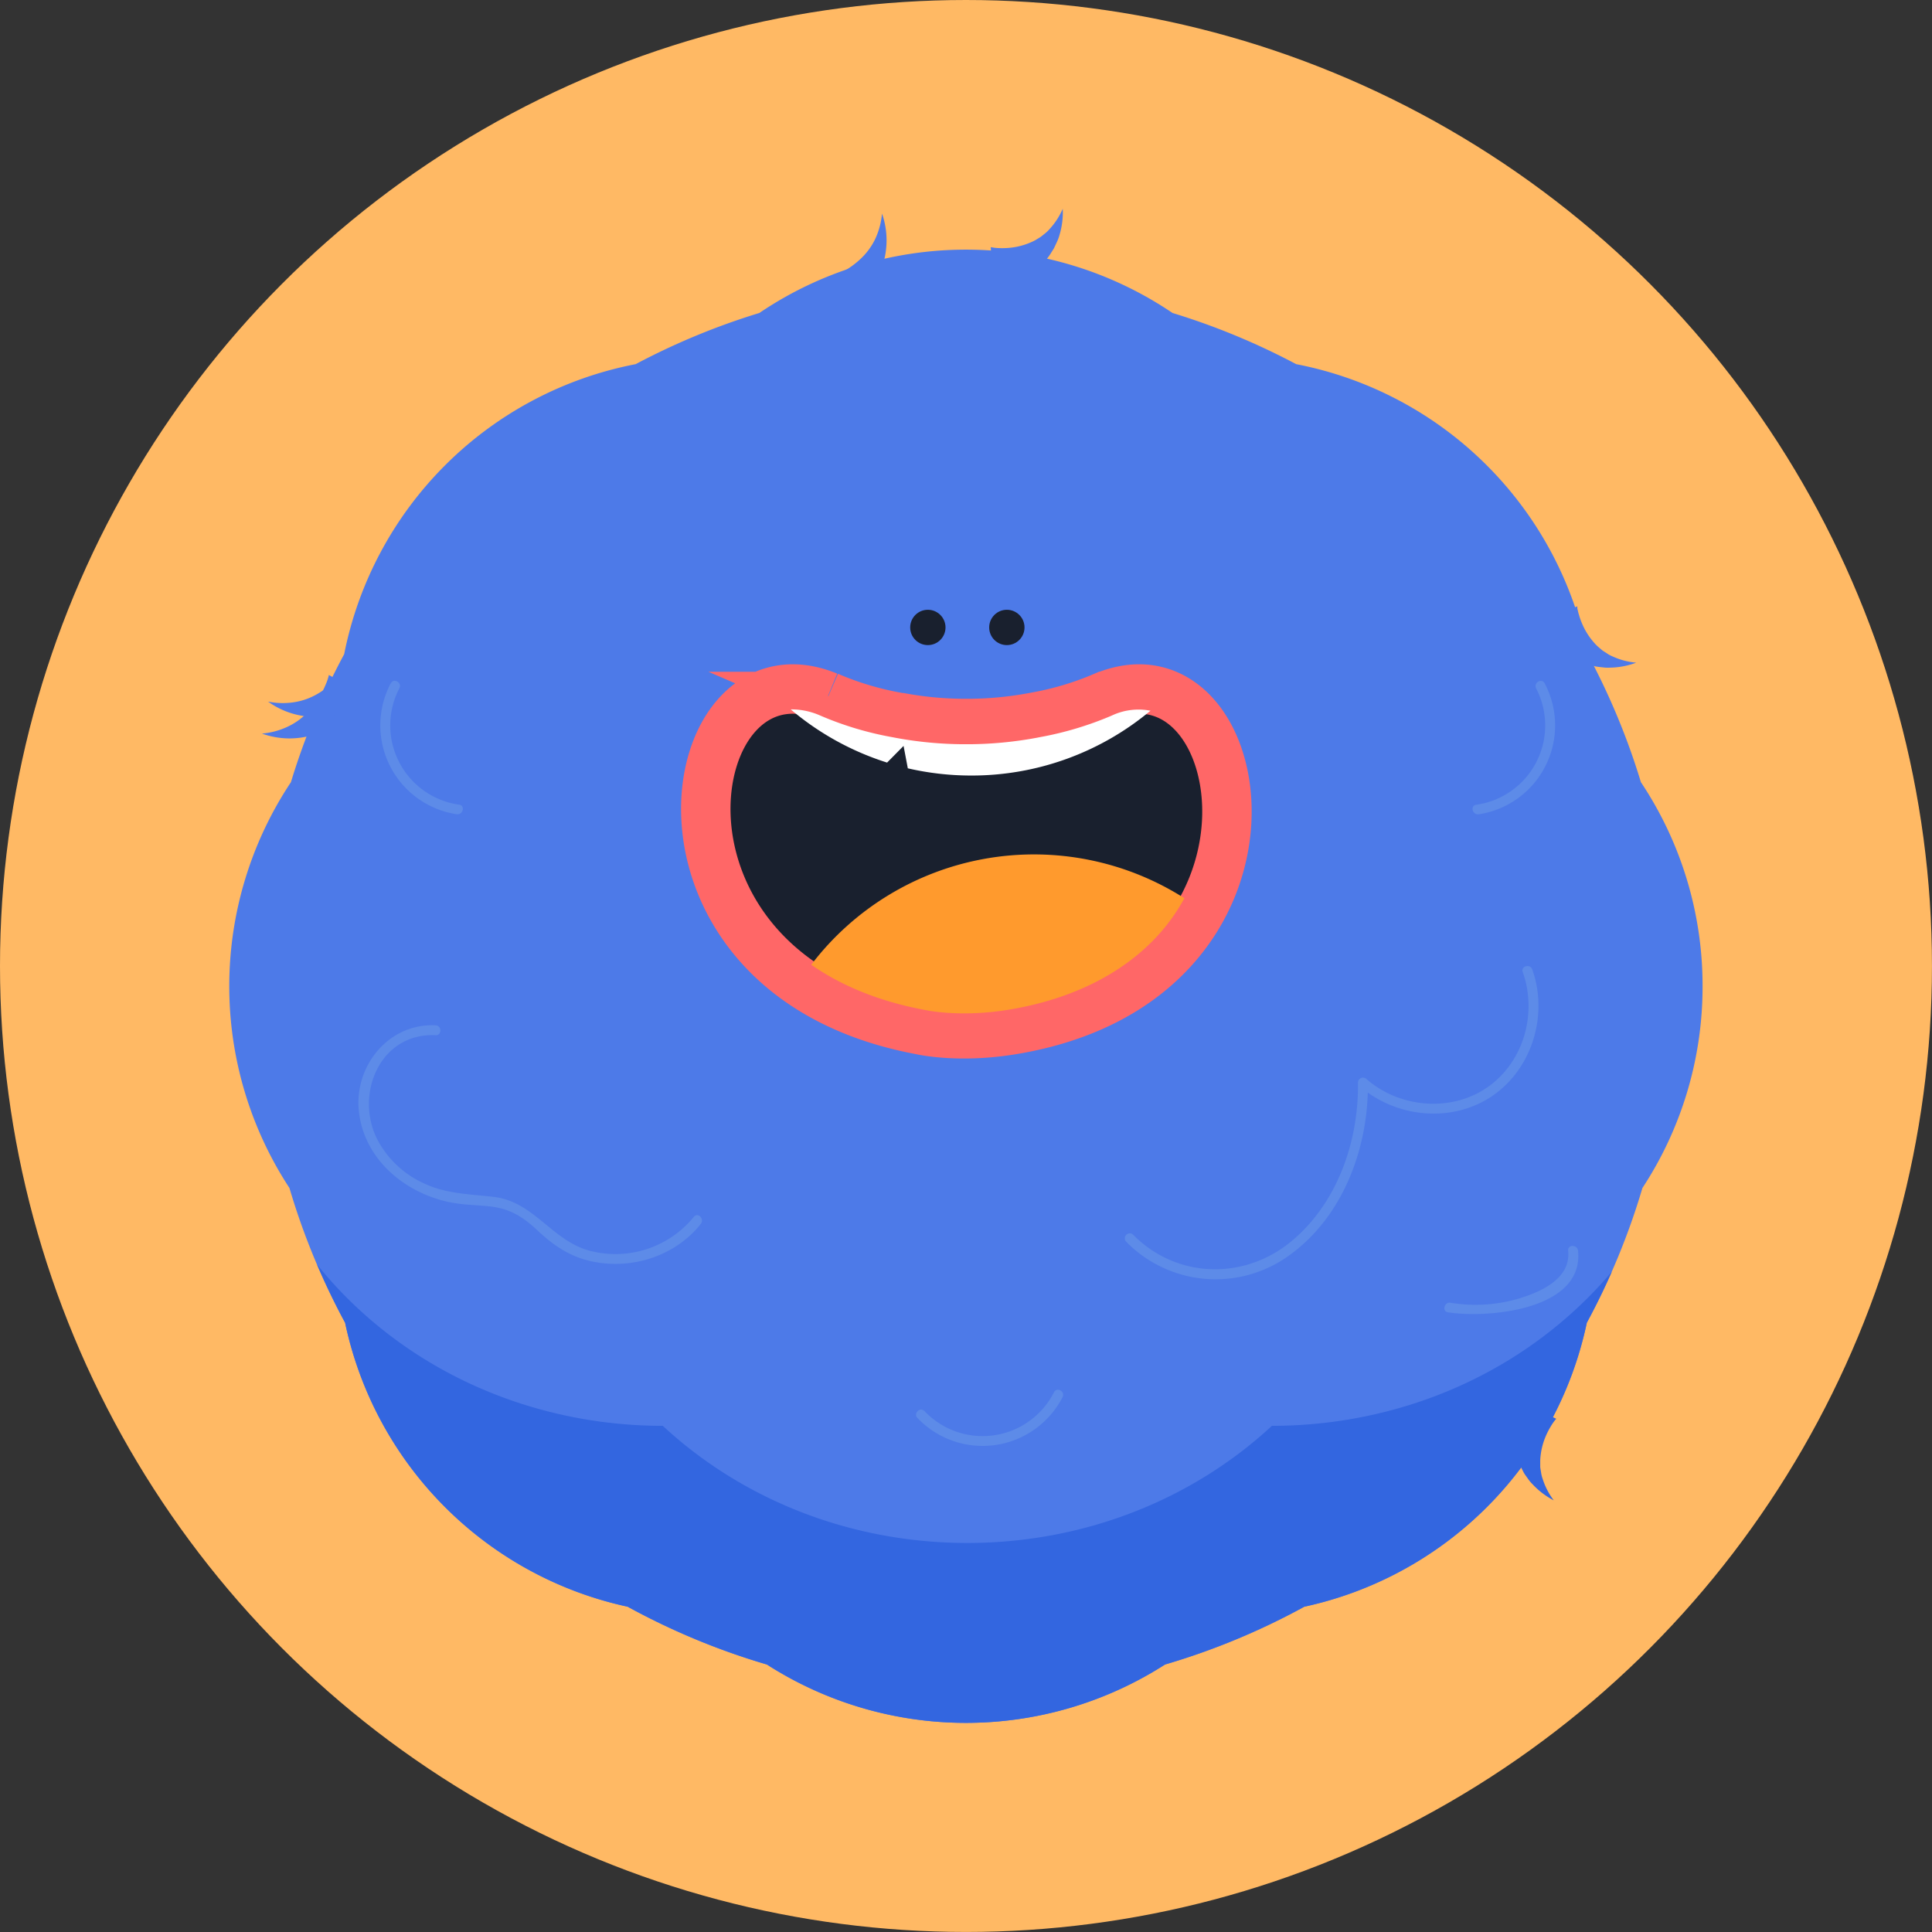 <svg id="Слой_1" data-name="Слой 1" xmlns="http://www.w3.org/2000/svg" viewBox="0 0 586.25 586.25"><rect x="0" y="0" width="586.25" height="586.25" fill="#333333" stroke="none"/><defs><style>.cls-1{fill:#ffb964;}.cls-2{fill:#4d7ae8;}.cls-3{fill:#3366e0;}.cls-4,.cls-5{fill:#19202e;}.cls-4{stroke:#ff6767;stroke-width:15px;}.cls-4,.cls-8{stroke-miterlimit:10;}.cls-6{fill:#ff9a2d;}.cls-7{fill:#fff;}.cls-8{fill:none;stroke:#19202e;}.cls-9{fill:#5d8be8;}</style></defs><title>logobg</title><circle class="cls-1" cx="293.12" cy="293.12" r="293.12"/><path class="cls-2" d="M1767,2048.07a111.19,111.19,0,0,1-18.25,61.22,212.77,212.77,0,0,1-16.89,40.89,111.79,111.79,0,0,1-85.72,86.16,212.8,212.8,0,0,1-42.26,17.54,111.89,111.89,0,0,1-120.82,0,212.71,212.71,0,0,1-42.25-17.54,111.78,111.78,0,0,1-85.73-86.16,212.1,212.1,0,0,1-16.88-40.89,111.79,111.79,0,0,1,.45-123.14,211.71,211.71,0,0,1,16.16-38.85,111.76,111.76,0,0,1,88.45-88,212.53,212.53,0,0,1,37.53-15.53,111.83,111.83,0,0,1,125.37,0,212.12,212.12,0,0,1,37.52,15.53,111.79,111.79,0,0,1,88.46,88,211.67,211.67,0,0,1,16.15,38.85A111.24,111.24,0,0,1,1767,2048.07Z" transform="translate(-1250.37 -1748.8)"/><path class="cls-3" d="M1739.48,2134.66q-3.49,7.92-7.6,15.52a111.79,111.79,0,0,1-85.72,86.16,212.8,212.8,0,0,1-42.26,17.54,111.89,111.89,0,0,1-120.82,0,212.71,212.71,0,0,1-42.25-17.54,111.78,111.78,0,0,1-85.73-86.16q-4.65-8.61-8.53-17.68a124.74,124.74,0,0,0,12.5,13.42c25.52,23.69,59,35.54,92.42,35.54,23.66,21.95,56.33,35.54,92.41,35.54s68.76-13.59,92.42-35.54c33.45,0,66.9-11.85,92.42-35.54A124.71,124.71,0,0,0,1739.48,2134.66Z" transform="translate(-1250.37 -1748.8)"/><path class="cls-4" d="M1557.56,2061.27c-16.71,2.76-28,0-28,0-90.55-17-73.3-119.83-28-101.13l.06,0,.06,0a94.37,94.37,0,0,0,20.51,6.19l.73.14.59.11.31,0a108.69,108.69,0,0,0,18.75,1.76h2.08a108.58,108.58,0,0,0,18.74-1.76l.62-.11,1-.19a94,94,0,0,0,20.5-6.19l.07,0,0,0C1630.86,1941.44,1648.36,2046.26,1557.56,2061.27Z" transform="translate(-1250.37 -1748.8)"/><circle class="cls-5" cx="305.52" cy="190.39" r="5.36"/><circle class="cls-5" cx="281.55" cy="190.39" r="5.36"/><path class="cls-6" d="M1496.53,2041.54c9.31,6.48,20.84,11.16,34.13,13.65l.32.07c.09,0,10.48,2.4,25.57-.09h0c24.92-4.12,43.7-16.21,53.21-33.82a85,85,0,0,0-113.23,20.19Z" transform="translate(-1250.37 -1748.8)"/><path class="cls-7" d="M1588,1965.81l-.49.22a101.36,101.36,0,0,1-21.42,6.42l-1.07.21-.61.11a116.11,116.11,0,0,1-19.83,1.86h-2.12a116.29,116.29,0,0,1-19.8-1.85l-.48-.09-1.27-.24a99.52,99.52,0,0,1-21.82-6.6h0a21.57,21.57,0,0,0-8.24-1.79l-.54,0a84.63,84.63,0,0,0,29.24,16.14l5-5.06,1.29,6.8a85.52,85.52,0,0,0,19.27,2.19,84.6,84.6,0,0,0,54.36-19.67A19,19,0,0,0,1588,1965.81Z" transform="translate(-1250.37 -1748.8)"/><path class="cls-8" d="M1478,2195.17" transform="translate(-1250.37 -1748.8)"/><path class="cls-9" d="M1382.57,2059.92c-14.34-.69-24.89,12.49-23.28,26.3,1.67,14.38,13.79,24.47,27.4,27.36,4,.83,7.94.86,11.94,1.25,6.28.61,10.31,3.09,14.84,7.34s9.39,7.7,15.66,9.2c12.33,3,26-1.2,33.9-11.2,1.19-1.5-.92-3.64-2.12-2.12a30.72,30.72,0,0,1-31,10.43c-11.83-2.77-17.26-14.95-29.56-16.47-7.33-.9-14.32-.86-21.17-4.05a29.87,29.87,0,0,1-14.52-13.8c-6.59-13.67,1.16-32,17.89-31.24,1.93.1,1.93-2.9,0-3Z" transform="translate(-1250.37 -1748.8)"/><path class="cls-9" d="M1712.43,2043.76c4.32,12.13.57,26.51-9.87,34.36-11.09,8.34-27.28,7.09-37.56-1.91a1.52,1.52,0,0,0-2.56,1.06c.24,17.85-6.26,36.71-20.36,48.31-14.3,11.75-34.75,11.21-47.88-2.13a1.5,1.5,0,0,0-2.12,2.12,38,38,0,0,0,49.47,4.18c16.43-11.77,24.16-32.82,23.89-52.48l-2.56,1.06c11.14,9.76,28.51,11.44,40.8,2.69,11.83-8.41,16.47-24.53,11.64-38.06-.64-1.81-3.54-1-2.89.8Z" transform="translate(-1250.37 -1748.8)"/><path class="cls-9" d="M1368.94,1956.14a27.28,27.28,0,0,0,20,39.73c1.88.3,2.7-2.6.79-2.89a24.29,24.29,0,0,1-18.17-35.33c.88-1.71-1.71-3.23-2.59-1.51Z" transform="translate(-1250.37 -1748.8)"/><path class="cls-9" d="M1716.47,1957.65A24.3,24.3,0,0,1,1698.3,1993c-1.91.29-1.1,3.19.79,2.89a27.28,27.28,0,0,0,20-39.73c-.88-1.72-3.47-.2-2.59,1.51Z" transform="translate(-1250.37 -1748.8)"/><path class="cls-9" d="M1528.79,2179.1a27.29,27.29,0,0,0,44-6.33c.9-1.71-1.69-3.22-2.59-1.51a24.28,24.28,0,0,1-39.3,5.72c-1.35-1.39-3.47.74-2.13,2.12Z" transform="translate(-1250.37 -1748.8)"/><path class="cls-9" d="M1689.68,2147c12,1.9,41.41-.61,39.53-18.69-.2-1.9-3.2-1.93-3,0,.87,8.38-8,12.38-14.68,14.44a46.43,46.43,0,0,1-21,1.36c-1.89-.3-2.7,2.59-.8,2.89Z" transform="translate(-1250.37 -1748.8)"/><path class="cls-2" d="M1729,1932.79s0,0,0,0v.15a2.14,2.14,0,0,0,0,.32c0,.23.07.47.13.71.11.49.23,1,.39,1.49a22.47,22.47,0,0,0,1.11,3,20.82,20.82,0,0,0,3.53,5.44,13.25,13.25,0,0,0,1.18,1.19l1.3,1.1c.46.33,1,.62,1.44.94a8.65,8.65,0,0,0,1.56.83,21.55,21.55,0,0,0,7.22,1.92,23.47,23.47,0,0,1-7.91,1.51,11.65,11.65,0,0,1-2.13-.07c-.71-.08-1.44-.15-2.16-.27l-2.14-.52a20.18,20.18,0,0,1-2.11-.72,29.85,29.85,0,0,1-7.82-4.59,34.54,34.54,0,0,1-3.39-3.14c-.54-.56-1.06-1.15-1.57-1.77-.26-.3-.5-.64-.76-1-.12-.15-.25-.35-.38-.53l-.19-.28c-.07-.1-.16-.27-.24-.4Z" transform="translate(-1250.37 -1748.8)"/><path class="cls-2" d="M1551,1823.82s0,0,0,0l.14,0,.32.07c.24,0,.47.08.72.1.5.05,1,.09,1.54.1a24.27,24.27,0,0,0,3.18-.11,20.92,20.92,0,0,0,6.28-1.65,13,13,0,0,0,1.5-.74l1.45-.89c.45-.33.88-.7,1.35-1.07a9.21,9.21,0,0,0,1.28-1.22,21.76,21.76,0,0,0,4.09-6.25,23.69,23.69,0,0,1-1,8,13,13,0,0,1-.74,2c-.3.64-.6,1.31-.94,2l-1.17,1.87a20.82,20.82,0,0,1-1.35,1.78,29.56,29.56,0,0,1-6.81,6,35.32,35.32,0,0,1-4,2.23c-.7.34-1.43.65-2.17.94l-1.16.41c-.19.07-.41.13-.63.19l-.32.1-.46.1Z" transform="translate(-1250.37 -1748.8)"/><path class="cls-2" d="M1362.42,1960.23l-.27.37-.22.27c-.14.17-.29.35-.43.5-.29.31-.57.63-.86.91-.57.59-1.15,1.15-1.74,1.67a40,40,0,0,1-3.7,3,35.09,35.09,0,0,1-8.21,4.33,25.46,25.46,0,0,1-8.83,1.59,24.83,24.83,0,0,1-8.3-1.47,22.81,22.81,0,0,0,7.6-2,20.37,20.37,0,0,0,6-4.18,26.58,26.58,0,0,0,4.23-5.61,27.67,27.67,0,0,0,1.51-3.1c.23-.52.42-1,.6-1.56.09-.26.15-.51.23-.76a3,3,0,0,0,.09-.35l0-.17s0,0,0-.06Z" transform="translate(-1250.37 -1748.8)"/><path class="cls-2" d="M1366.09,1959.91l-.37.28-.28.2c-.19.12-.38.26-.56.36-.35.22-.71.45-1.07.65-.71.4-1.42.78-2.14,1.12a38.2,38.2,0,0,1-4.35,1.83,34.54,34.54,0,0,1-9.09,1.92,25.07,25.07,0,0,1-8.93-.89,24.4,24.4,0,0,1-7.58-3.68,22.57,22.57,0,0,0,7.84.19,19.94,19.94,0,0,0,6.88-2.38,26.69,26.69,0,0,0,5.61-4.24,27.8,27.8,0,0,0,2.3-2.57c.36-.44.69-.89,1-1.34.16-.22.29-.44.43-.66a2.11,2.11,0,0,0,.18-.32l.08-.15s0,0,0-.06Z" transform="translate(-1250.37 -1748.8)"/><path class="cls-3" d="M1722.61,2179.32s0,0,0,0l-.1.11c-.07.08-.14.14-.22.24s-.3.37-.44.58a14.2,14.2,0,0,0-.85,1.28,23.73,23.73,0,0,0-1.48,2.83,21.08,21.08,0,0,0-1.68,6.26,13.48,13.48,0,0,0-.1,1.67l0,1.7c.07.57.18,1.13.27,1.71a8.38,8.38,0,0,0,.42,1.71,21.45,21.45,0,0,0,3.41,6.65,23.47,23.47,0,0,1-6.42-4.87,11.26,11.26,0,0,1-1.37-1.63c-.41-.58-.85-1.17-1.24-1.78l-1-1.94a19.38,19.38,0,0,1-.87-2,29.63,29.63,0,0,1-1.82-8.89,34,34,0,0,1,.07-4.62c0-.77.15-1.56.26-2.35,0-.39.14-.8.21-1.21,0-.19.1-.42.15-.64l.08-.33c0-.12.09-.3.14-.44Z" transform="translate(-1250.37 -1748.8)"/><path class="cls-2" d="M1500.09,1833.64s0,0,.06,0l.17,0a3,3,0,0,0,.35-.09c.25-.07.5-.13.76-.22.52-.17,1-.36,1.57-.58a27.56,27.56,0,0,0,3.11-1.48,26.25,26.25,0,0,0,5.66-4.17,20.22,20.22,0,0,0,4.24-5.92,22.94,22.94,0,0,0,2-7.57,24.6,24.6,0,0,1,1.38,8.31,25.49,25.49,0,0,1-1.68,8.82,35.1,35.1,0,0,1-4.42,8.16,41.53,41.53,0,0,1-3,3.66c-.54.59-1.11,1.16-1.69,1.73-.29.28-.62.56-.93.85l-.5.43-.27.21-.37.27Z" transform="translate(-1250.37 -1748.8)"/></svg>